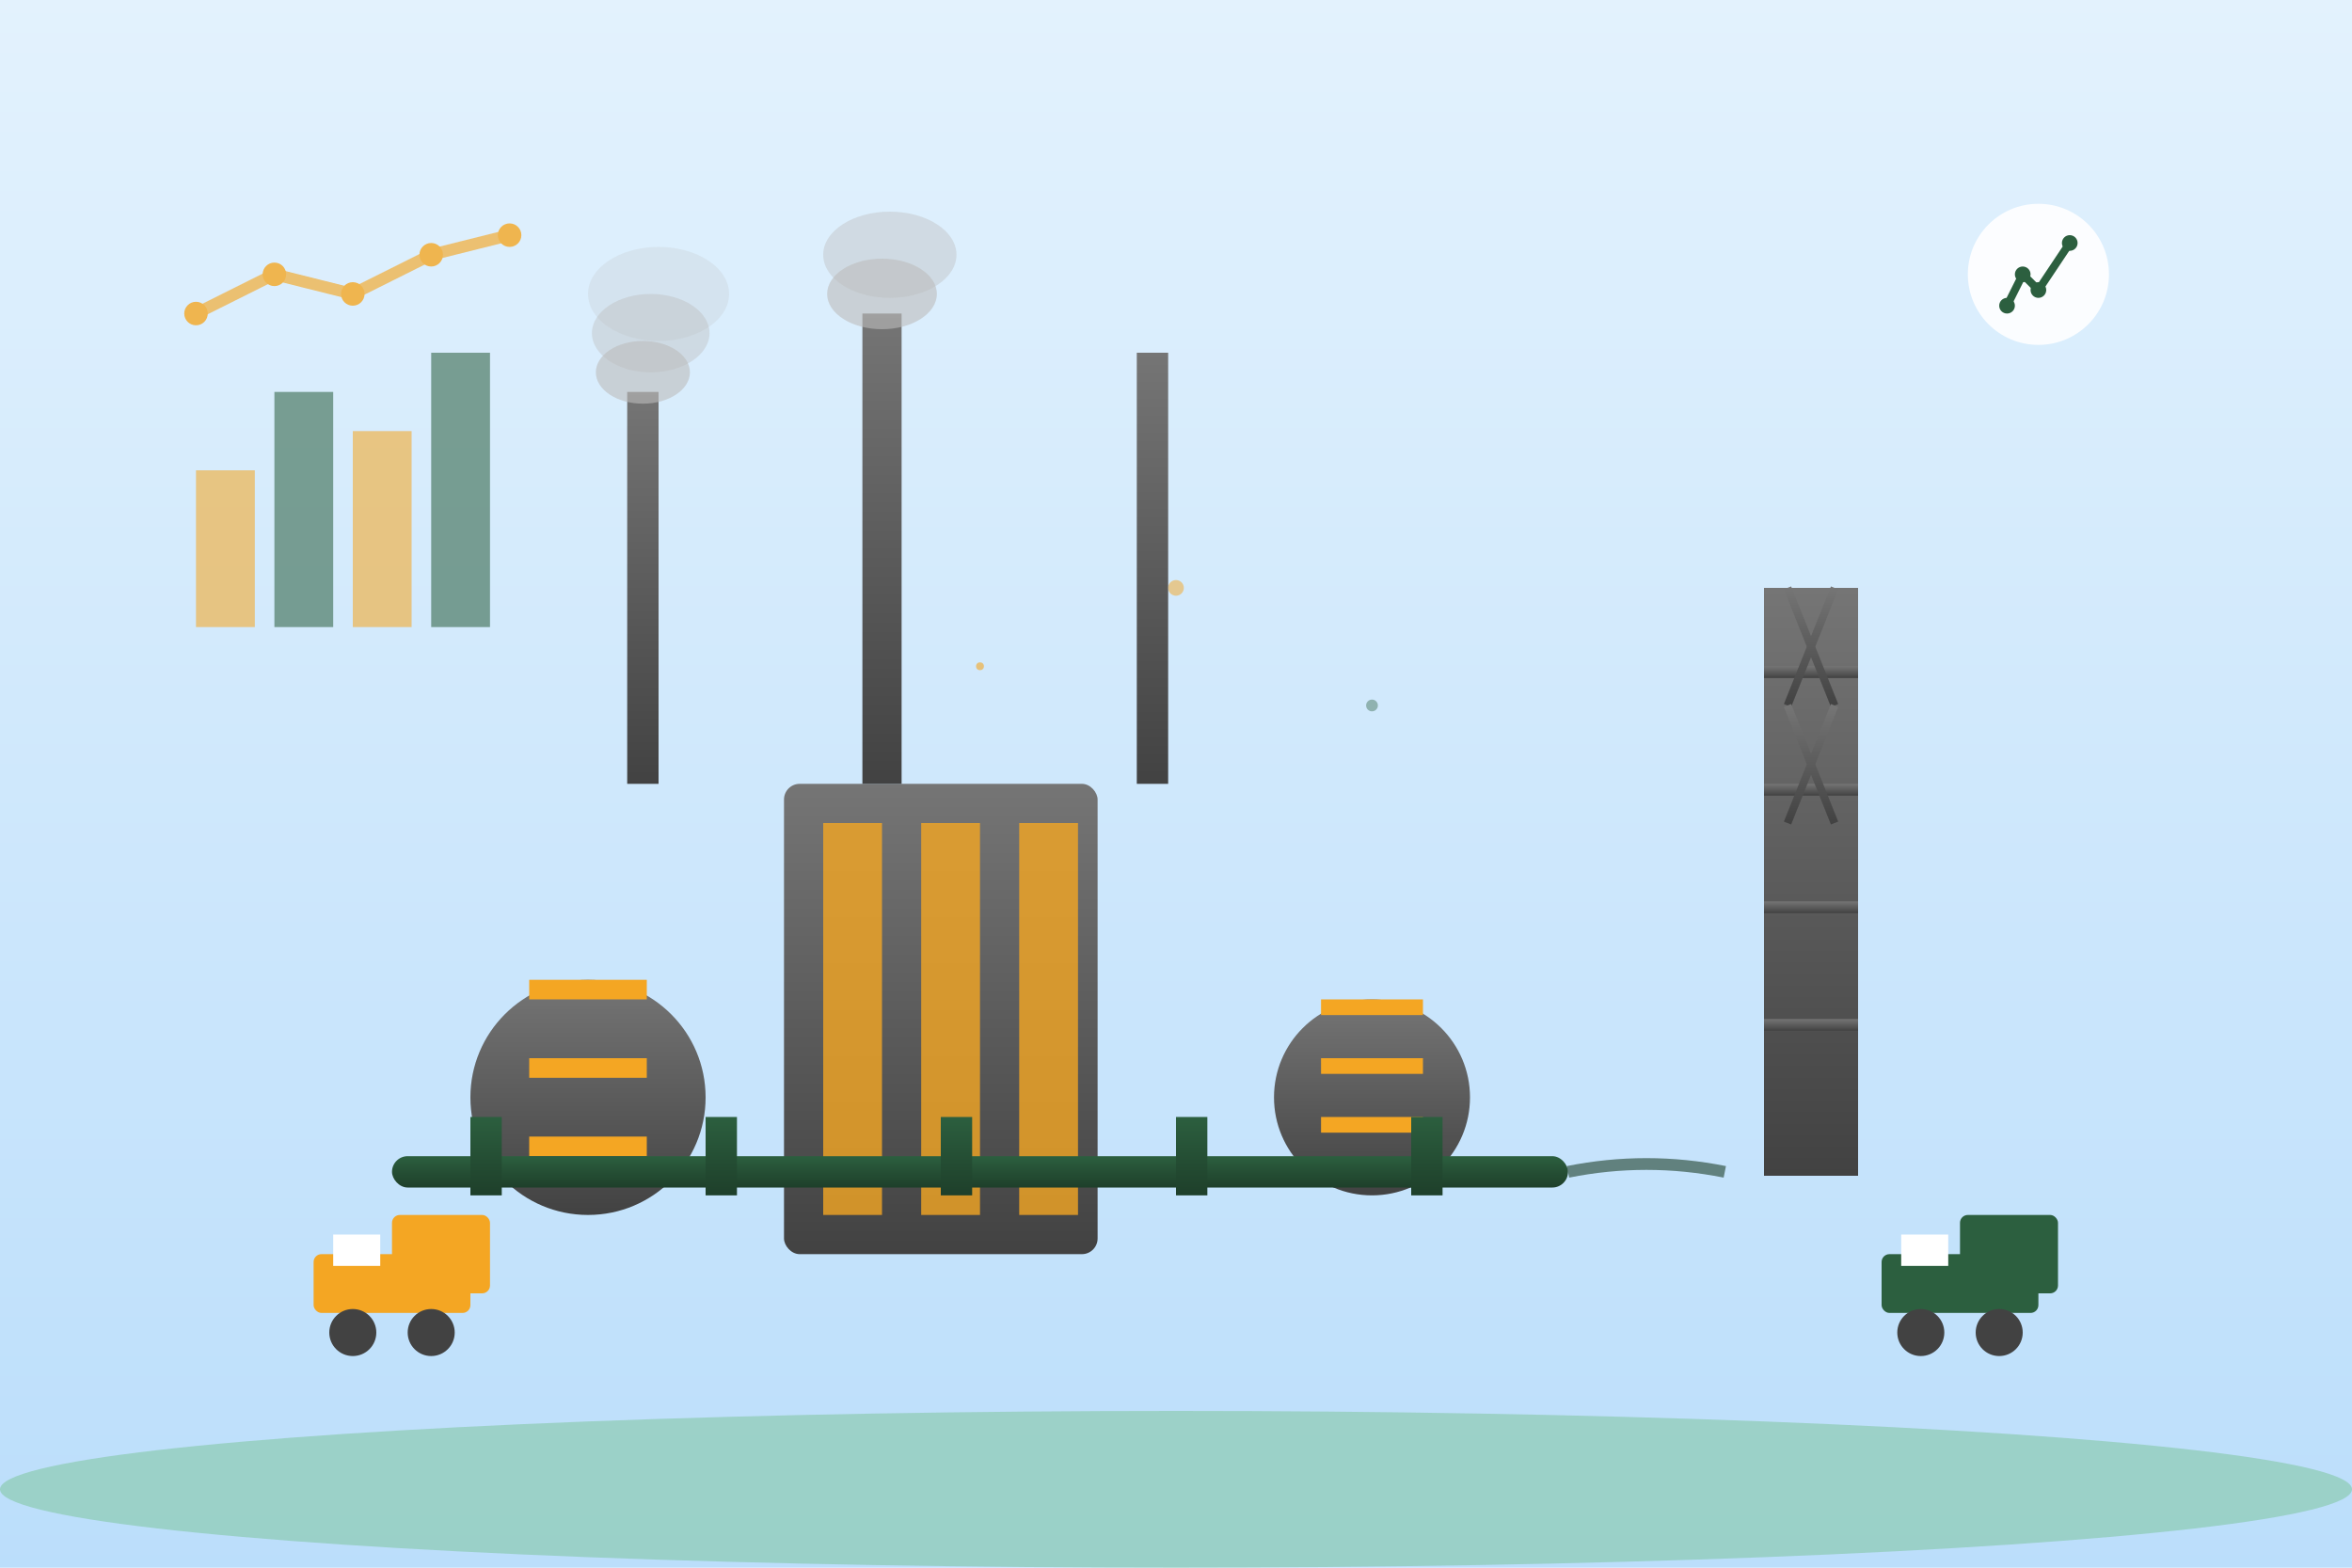 <svg xmlns="http://www.w3.org/2000/svg" viewBox="0 0 600 400" fill="none">
  <defs>
    <linearGradient id="skyGradient" x1="0%" y1="0%" x2="0%" y2="100%">
      <stop offset="0%" style="stop-color:#E3F2FD;stop-opacity:1" />
      <stop offset="100%" style="stop-color:#BBDEFB;stop-opacity:1" />
    </linearGradient>
    <linearGradient id="oilGradient" x1="0%" y1="0%" x2="0%" y2="100%">
      <stop offset="0%" style="stop-color:#2C5F3F;stop-opacity:1" />
      <stop offset="100%" style="stop-color:#1E3F2A;stop-opacity:1" />
    </linearGradient>
    <linearGradient id="refGradient" x1="0%" y1="0%" x2="0%" y2="100%">
      <stop offset="0%" style="stop-color:#757575;stop-opacity:1" />
      <stop offset="100%" style="stop-color:#424242;stop-opacity:1" />
    </linearGradient>
    <filter id="shadow" x="-20%" y="-20%" width="140%" height="140%">
      <feDropShadow dx="2" dy="2" stdDeviation="3" flood-opacity="0.3"/>
    </filter>
  </defs>
  
  <!-- Background -->
  <rect width="600" height="400" fill="url(#skyGradient)"/>
  
  <!-- Ground -->
  <ellipse cx="300" cy="380" rx="300" ry="20" fill="#4CAF50" opacity="0.3"/>
  
  <!-- Refinery Complex -->
  <g filter="url(#shadow)">
    <!-- Main Building -->
    <rect x="200" y="200" width="80" height="120" fill="url(#refGradient)" rx="4"/>
    <rect x="210" y="210" width="15" height="100" fill="#F4A623" opacity="0.8"/>
    <rect x="235" y="210" width="15" height="100" fill="#F4A623" opacity="0.8"/>
    <rect x="260" y="210" width="15" height="100" fill="#F4A623" opacity="0.8"/>
    
    <!-- Storage Tanks -->
    <circle cx="150" cy="280" r="30" fill="url(#refGradient)"/>
    <rect x="135" y="250" width="30" height="5" fill="#F4A623"/>
    <rect x="135" y="270" width="30" height="5" fill="#F4A623"/>
    <rect x="135" y="290" width="30" height="5" fill="#F4A623"/>
    
    <circle cx="350" cy="280" r="25" fill="url(#refGradient)"/>
    <rect x="337" y="255" width="26" height="4" fill="#F4A623"/>
    <rect x="337" y="270" width="26" height="4" fill="#F4A623"/>
    <rect x="337" y="285" width="26" height="4" fill="#F4A623"/>
    
    <!-- Smokestacks -->
    <rect x="160" y="100" width="8" height="100" fill="url(#refGradient)"/>
    <rect x="220" y="80" width="10" height="120" fill="url(#refGradient)"/>
    <rect x="290" y="90" width="8" height="110" fill="url(#refGradient)"/>
    
    <!-- Smoke -->
    <ellipse cx="164" cy="95" rx="12" ry="8" fill="#BDBDBD" opacity="0.6"/>
    <ellipse cx="166" cy="85" rx="15" ry="10" fill="#BDBDBD" opacity="0.4"/>
    <ellipse cx="168" cy="75" rx="18" ry="12" fill="#BDBDBD" opacity="0.2"/>
    
    <ellipse cx="225" cy="75" rx="14" ry="9" fill="#BDBDBD" opacity="0.6"/>
    <ellipse cx="227" cy="65" rx="17" ry="11" fill="#BDBDBD" opacity="0.4"/>
    
    <!-- Pipeline -->
    <rect x="100" y="295" width="300" height="8" fill="url(#oilGradient)" rx="4"/>
    <rect x="120" y="285" width="8" height="20" fill="url(#oilGradient)"/>
    <rect x="180" y="285" width="8" height="20" fill="url(#oilGradient)"/>
    <rect x="240" y="285" width="8" height="20" fill="url(#oilGradient)"/>
    <rect x="300" y="285" width="8" height="20" fill="url(#oilGradient)"/>
    <rect x="360" y="285" width="8" height="20" fill="url(#oilGradient)"/>
  </g>
  
  <!-- Oil Derrick -->
  <g filter="url(#shadow)">
    <rect x="450" y="150" width="12" height="150" fill="url(#refGradient)"/>
    <rect x="462" y="150" width="12" height="150" fill="url(#refGradient)"/>
    
    <!-- Cross beams -->
    <rect x="450" y="170" width="24" height="3" fill="url(#refGradient)"/>
    <rect x="450" y="200" width="24" height="3" fill="url(#refGradient)"/>
    <rect x="450" y="230" width="24" height="3" fill="url(#refGradient)"/>
    <rect x="450" y="260" width="24" height="3" fill="url(#refGradient)"/>
    
    <!-- Diagonal supports -->
    <line x1="456" y1="150" x2="468" y2="180" stroke="url(#refGradient)" stroke-width="2"/>
    <line x1="468" y1="150" x2="456" y2="180" stroke="url(#refGradient)" stroke-width="2"/>
    <line x1="456" y1="180" x2="468" y2="210" stroke="url(#refGradient)" stroke-width="2"/>
    <line x1="468" y1="180" x2="456" y2="210" stroke="url(#refGradient)" stroke-width="2"/>
  </g>
  
  <!-- Trucks -->
  <g filter="url(#shadow)">
    <!-- Truck 1 -->
    <rect x="80" y="320" width="40" height="15" fill="#F4A623" rx="2"/>
    <rect x="85" y="315" width="12" height="8" fill="#FFFFFF"/>
    <circle cx="90" cy="340" r="6" fill="#424242"/>
    <circle cx="110" cy="340" r="6" fill="#424242"/>
    <rect x="100" y="310" width="25" height="20" fill="#F4A623" rx="2"/>
    
    <!-- Truck 2 -->
    <rect x="480" y="320" width="40" height="15" fill="#2C5F3F" rx="2"/>
    <rect x="485" y="315" width="12" height="8" fill="#FFFFFF"/>
    <circle cx="490" cy="340" r="6" fill="#424242"/>
    <circle cx="510" cy="340" r="6" fill="#424242"/>
    <rect x="500" y="310" width="25" height="20" fill="#2C5F3F" rx="2"/>
  </g>
  
  <!-- Data/Chart Elements -->
  <g opacity="0.8">
    <!-- Chart bars -->
    <rect x="50" y="120" width="15" height="40" fill="#F4A623" opacity="0.7"/>
    <rect x="70" y="100" width="15" height="60" fill="#2C5F3F" opacity="0.7"/>
    <rect x="90" y="110" width="15" height="50" fill="#F4A623" opacity="0.7"/>
    <rect x="110" y="90" width="15" height="70" fill="#2C5F3F" opacity="0.7"/>
    
    <!-- Chart lines -->
    <polyline points="50,80 70,70 90,75 110,65 130,60" 
              stroke="#F4A623" stroke-width="3" fill="none" opacity="0.8"/>
    
    <!-- Data points -->
    <circle cx="50" cy="80" r="3" fill="#F4A623"/>
    <circle cx="70" cy="70" r="3" fill="#F4A623"/>
    <circle cx="90" cy="75" r="3" fill="#F4A623"/>
    <circle cx="110" cy="65" r="3" fill="#F4A623"/>
    <circle cx="130" cy="60" r="3" fill="#F4A623"/>
  </g>
  
  <!-- Analytics Icons -->
  <g transform="translate(500, 50)">
    <!-- Analytics symbol -->
    <circle cx="20" cy="20" r="18" fill="#FFFFFF" opacity="0.9"/>
    <path d="M12 28 L16 20 L20 24 L28 12" stroke="#2C5F3F" stroke-width="2" fill="none"/>
    <circle cx="12" cy="28" r="2" fill="#2C5F3F"/>
    <circle cx="16" cy="20" r="2" fill="#2C5F3F"/>
    <circle cx="20" cy="24" r="2" fill="#2C5F3F"/>
    <circle cx="28" cy="12" r="2" fill="#2C5F3F"/>
  </g>
  
  <!-- Flowing Oil Animation -->
  <g opacity="0.6">
    <path d="M400 299 Q420 295 440 299" stroke="#1E3F2A" stroke-width="3" fill="none">
      <animate attributeName="d" values="M400 299 Q420 295 440 299;M400 299 Q420 301 440 299;M400 299 Q420 295 440 299" 
               dur="3s" repeatCount="indefinite"/>
    </path>
  </g>
  
  <!-- Floating particles -->
  <circle cx="300" cy="150" r="2" fill="#F4A623" opacity="0.5">
    <animateTransform attributeName="transform" type="translate" 
                      values="0,0; 10,-10; 0,0" dur="4s" repeatCount="indefinite"/>
  </circle>
  <circle cx="350" cy="180" r="1.5" fill="#2C5F3F" opacity="0.4">
    <animateTransform attributeName="transform" type="translate" 
                      values="0,0; -5,8; 0,0" dur="5s" repeatCount="indefinite"/>
  </circle>
  <circle cx="250" cy="170" r="1" fill="#F4A623" opacity="0.6">
    <animateTransform attributeName="transform" type="translate" 
                      values="0,0; 8,-5; 0,0" dur="3.5s" repeatCount="indefinite"/>
  </circle>
</svg>
